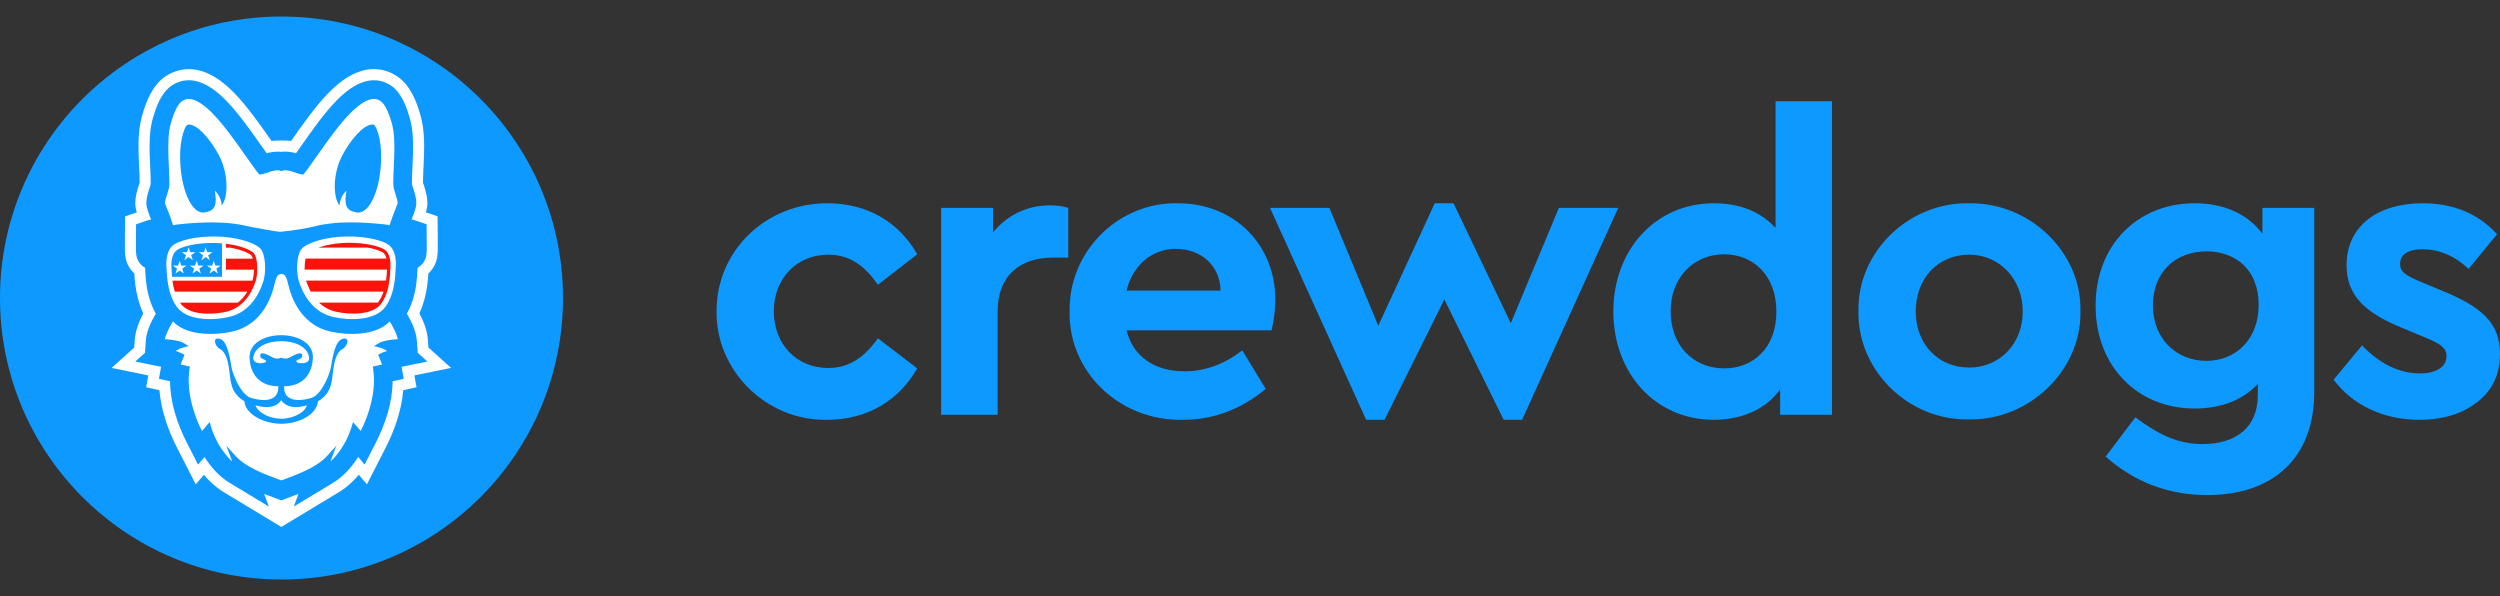 <svg width="130" height="31" viewBox="0 0 130 31" fill="none" xmlns="http://www.w3.org/2000/svg">
<rect x="0" y="0" width="130" height="31" fill="#333333" stroke="none"/>
<g id="Group 95">
<g id="Group 84">
<path id="Vector" d="M37.261 16.178C37.217 19.287 39.869 21.896 43.021 21.83C45.108 21.83 46.76 20.808 47.695 19.156L45.652 17.591C44.956 18.57 44.174 19.135 43.065 19.135C41.413 19.135 40.239 17.896 40.239 16.178C40.239 14.504 41.413 13.243 43.065 13.243C44.195 13.243 44.978 13.83 45.652 14.809L47.695 13.222C46.76 11.57 45.13 10.57 43.021 10.57C39.825 10.57 37.261 13.026 37.261 16.178ZM55.549 10.809C55.267 10.722 54.963 10.678 54.593 10.678C53.397 10.678 52.354 11.2 51.636 12.091V10.809H48.941V21.569H51.876V16.2C51.876 14.352 53.006 13.395 54.767 13.395H55.549V10.809ZM66.121 17.178C66.251 16.635 66.316 16.091 66.316 15.57C66.316 12.765 64.229 10.57 61.251 10.57C58.143 10.504 55.556 13.091 55.621 16.2C55.556 19.308 58.186 21.896 61.512 21.83C63.099 21.83 64.534 21.287 65.817 20.222L64.599 18.221C63.665 18.939 62.664 19.308 61.599 19.308C60.034 19.308 58.925 18.548 58.578 17.178H66.121ZM58.578 15.113C58.904 13.787 59.904 12.939 61.143 12.939C62.425 12.939 63.447 13.787 63.469 15.113H58.578ZM81.062 10.809L78.562 16.809L75.584 10.57H74.605L71.671 16.939L69.127 10.809H66.041L71.04 21.83H71.997L75.106 15.57L78.192 21.83H79.149L84.149 10.809H81.062ZM92.329 5.266V11.852C91.546 11.005 90.481 10.57 89.112 10.57C86.112 10.57 83.894 12.961 83.894 16.2C83.894 19.439 86.112 21.83 89.112 21.83C90.59 21.83 91.851 21.265 92.568 20.243V21.569H95.263V5.266H92.329ZM92.372 16.2C92.372 18.135 91.133 19.156 89.655 19.156C88.068 19.156 86.872 17.983 86.872 16.178C86.872 14.417 88.09 13.222 89.655 13.222C91.133 13.222 92.372 14.287 92.372 16.2ZM96.64 16.178C96.574 19.243 99.227 21.874 102.379 21.808C105.531 21.874 108.248 19.243 108.183 16.178C108.248 13.113 105.553 10.526 102.401 10.57C99.249 10.504 96.574 13.113 96.64 16.178ZM105.183 16.2C105.183 17.874 103.987 19.113 102.401 19.113C100.77 19.113 99.618 17.874 99.618 16.2C99.618 14.482 100.77 13.243 102.401 13.243C103.987 13.243 105.183 14.526 105.183 16.2ZM117.646 10.809V12.156C116.885 11.135 115.667 10.57 114.124 10.57C111.189 10.57 108.972 12.7 108.972 15.896C108.972 19.047 111.146 21.243 114.124 21.243C115.494 21.243 116.624 20.808 117.407 19.961V20.547C117.407 22.221 116.276 23.091 114.537 23.091C113.233 23.091 112.233 22.591 111.037 21.7L109.494 23.743C110.993 25.069 112.755 25.743 114.776 25.743C118.146 25.743 120.341 23.874 120.341 20.374V10.809H117.646ZM117.45 15.852C117.45 17.7 116.211 18.765 114.733 18.765C113.168 18.765 111.95 17.613 111.95 15.874C111.95 14.135 113.146 13.07 114.733 13.07C116.233 13.07 117.45 14.004 117.45 15.852ZM121.348 19.743C122.326 21.048 123.913 21.83 125.804 21.83C127.022 21.83 128.022 21.526 128.804 20.917C129.608 20.308 130 19.461 130 18.395C130 16.809 129.065 15.961 126.978 15.113L125.935 14.678C125.087 14.33 124.804 14.135 124.804 13.722C124.804 13.222 125.239 12.961 125.956 12.961C126.847 12.961 127.652 13.309 128.369 13.982L129.848 12.178C128.87 11.113 127.587 10.57 125.978 10.57C123.631 10.57 122.022 11.765 122.022 13.787C122.022 15.374 122.978 16.265 124.956 17.07L126.109 17.548C126.913 17.896 127.217 18.069 127.217 18.526C127.217 19.113 126.63 19.418 125.848 19.418C124.782 19.418 123.761 18.939 122.826 17.961L121.348 19.743Z" fill="#0D99FF"/>
</g>
<g id="Group 85">
<path id="Vector_2" d="M0 15.497C0 23.581 6.554 30.135 14.638 30.135C22.722 30.135 29.276 23.581 29.276 15.497C29.276 7.413 22.722 0.859 14.638 0.859C6.554 0.859 0 7.413 0 15.497Z" fill="url(#paint0_linear_5967_43321)"/>
<path id="Vector_3" fill-rule="evenodd" clip-rule="evenodd" d="M14.119 7.329C14.287 7.309 14.469 7.305 14.63 7.305C14.791 7.305 14.972 7.308 15.139 7.328C15.143 7.323 15.146 7.318 15.149 7.314C15.459 6.872 15.768 6.43 16.095 6.001C16.414 5.582 16.745 5.171 17.116 4.796C17.338 4.572 17.574 4.361 17.831 4.178C18.446 3.737 19.164 3.473 19.923 3.649C20.068 3.682 20.209 3.731 20.343 3.794C20.457 3.848 20.567 3.91 20.671 3.982C21.336 4.442 21.66 5.264 21.87 6.014C22.055 6.676 22.07 7.37 22.05 8.052C22.036 8.535 21.999 9.018 21.996 9.502C22.009 9.546 22.029 9.592 22.042 9.635C22.143 9.948 22.226 10.247 22.224 10.58C22.222 10.732 22.191 10.889 22.147 11.041L22.754 11.25L22.762 12.247C22.763 12.325 22.764 12.403 22.764 12.481C22.764 12.559 22.764 12.637 22.764 12.715C22.762 12.948 22.77 13.174 22.727 13.405C22.668 13.725 22.51 14.003 22.274 14.22C22.262 14.428 22.244 14.636 22.216 14.844C22.148 15.344 22.021 15.836 21.809 16.295C22.033 16.718 22.215 17.191 22.249 17.668L22.278 18.071L23.455 19.131L21.548 19.521L21.66 20.136L20.969 20.29C20.879 21.343 20.522 22.363 20.044 23.3L19.079 25.186L18.658 24.688C18.362 25.04 18.016 25.355 17.624 25.592L14.628 27.4L11.635 25.593C11.242 25.356 10.897 25.041 10.601 24.69L10.179 25.188L9.215 23.301C8.736 22.364 8.38 21.344 8.289 20.291L7.599 20.138L7.711 19.523L5.803 19.132L6.98 18.072L7.009 17.669C7.043 17.192 7.226 16.719 7.449 16.296C7.237 15.837 7.11 15.345 7.042 14.845C7.014 14.638 6.997 14.43 6.984 14.221C6.748 14.004 6.59 13.726 6.531 13.406C6.488 13.175 6.496 12.95 6.495 12.716C6.495 12.638 6.494 12.56 6.495 12.482C6.495 12.404 6.495 12.326 6.496 12.248L6.504 11.251L7.111 11.042C7.068 10.891 7.036 10.733 7.035 10.581C7.033 10.248 7.115 9.95 7.216 9.636C7.23 9.593 7.25 9.547 7.262 9.503C7.259 9.019 7.223 8.536 7.208 8.053C7.188 7.371 7.204 6.677 7.388 6.016C7.598 5.266 7.923 4.444 8.587 3.983C8.691 3.911 8.801 3.849 8.916 3.795C9.05 3.733 9.191 3.684 9.335 3.65C9.606 3.587 9.884 3.579 10.159 3.622C10.936 3.744 11.602 4.253 12.142 4.798C12.514 5.172 12.844 5.584 13.164 6.003C13.491 6.431 13.8 6.873 14.109 7.315C14.112 7.32 14.116 7.324 14.119 7.329Z" fill="white"/>
<path id="Vector_4" fill-rule="evenodd" clip-rule="evenodd" d="M14.774 20.087C15.914 20.073 16.24 19.264 16.27 18.623C16.346 17.032 12.901 17.032 12.976 18.623C13.006 19.264 13.332 20.073 14.472 20.087V20.133C14.475 20.896 13.689 20.877 13.068 20.698C12.535 20.544 12.113 19.495 12.043 19.123C11.973 18.751 11.861 17.751 11.441 17.623C11.02 17.495 11.166 18.016 11.448 18.155C11.729 18.294 11.851 18.796 11.893 19.052C12.01 19.769 11.918 20.381 12.709 20.867C12.758 21.526 13.688 22.035 14.636 22.035C15.543 22.035 16.47 21.555 16.538 20.867C17.329 20.381 17.236 19.768 17.354 19.052C17.396 18.796 17.517 18.294 17.799 18.155C18.08 18.016 18.226 17.495 17.806 17.623C17.385 17.751 17.273 18.751 17.203 19.123C17.133 19.495 16.711 20.544 16.179 20.698C15.557 20.877 14.772 20.896 14.774 20.133V20.087ZM14.798 20.996C15.08 21.21 15.481 21.191 15.809 21.117C15.859 21.106 15.909 21.093 15.959 21.079C15.806 21.523 15.17 21.743 14.748 21.769C14.71 21.772 14.672 21.773 14.634 21.773C14.321 21.773 13.989 21.693 13.717 21.536C13.543 21.436 13.353 21.277 13.285 21.078C13.654 21.185 14.129 21.238 14.448 20.996C14.521 20.941 14.579 20.876 14.623 20.804C14.668 20.876 14.725 20.941 14.798 20.996ZM15.711 18.535C15.773 18.159 15.144 18.548 15.077 18.583C14.81 18.718 14.623 18.595 14.623 18.595C14.623 18.595 14.436 18.718 14.169 18.583C14.102 18.548 13.473 18.159 13.536 18.535C13.563 18.698 13.884 18.686 13.83 18.806C13.775 18.926 13.125 18.967 13.173 18.587C13.318 17.457 15.928 17.457 16.073 18.587C16.122 18.967 15.471 18.926 15.417 18.806C15.363 18.686 15.684 18.698 15.711 18.535Z" fill="#0D99FF"/>
<path id="Vector_5" fill-rule="evenodd" clip-rule="evenodd" d="M7.856 11.409C7.75 11.149 7.612 10.8 7.61 10.58C7.609 10.313 7.683 10.067 7.764 9.815C7.784 9.751 7.832 9.626 7.838 9.56C7.837 9.053 7.798 8.545 7.783 8.039C7.765 7.422 7.775 6.771 7.942 6.173C8.111 5.57 8.38 4.829 8.915 4.459C8.992 4.405 9.075 4.359 9.16 4.319C9.258 4.273 9.36 4.238 9.465 4.213C9.665 4.167 9.868 4.162 10.07 4.193C10.713 4.294 11.288 4.756 11.734 5.205C12.088 5.562 12.402 5.955 12.706 6.354C13.029 6.777 13.333 7.213 13.638 7.648C13.714 7.756 13.79 7.863 13.867 7.97C14.149 7.891 14.347 7.874 14.634 7.895C14.891 7.86 15.145 7.899 15.392 7.969C15.469 7.862 15.545 7.754 15.62 7.646C15.925 7.211 16.23 6.775 16.552 6.353C16.857 5.953 17.17 5.561 17.524 5.204C17.724 5.003 17.936 4.812 18.166 4.648C18.642 4.307 19.202 4.075 19.793 4.212C19.899 4.236 20.001 4.272 20.099 4.318C20.184 4.358 20.266 4.404 20.344 4.458C20.878 4.828 21.148 5.569 21.316 6.172C21.483 6.769 21.493 7.421 21.475 8.037C21.46 8.544 21.421 9.052 21.421 9.559C21.427 9.625 21.474 9.75 21.495 9.814C21.576 10.065 21.65 10.311 21.648 10.579C21.647 10.799 21.509 11.147 21.402 11.408C21.477 11.426 21.552 11.446 21.624 11.471L22.182 11.664L22.187 12.254C22.188 12.331 22.189 12.408 22.189 12.485C22.189 12.562 22.189 12.638 22.189 12.715C22.188 12.905 22.196 13.117 22.162 13.303C22.111 13.578 21.946 13.787 21.712 13.928C21.71 13.981 21.709 14.034 21.706 14.086C21.694 14.315 21.677 14.543 21.646 14.769C21.573 15.309 21.425 15.835 21.157 16.311C21.405 16.726 21.641 17.234 21.675 17.712L21.721 18.346L22.224 18.799L20.881 19.073L20.995 19.698L20.416 19.826C20.405 20.949 20.039 22.048 19.531 23.041L18.96 24.158L18.625 23.761C18.294 24.286 17.854 24.783 17.326 25.102L15.277 26.34L15.521 25.682C15.322 25.759 15.121 25.834 14.92 25.91L14.769 25.967L14.628 26.021L14.49 25.968L14.338 25.911C14.138 25.835 13.937 25.761 13.737 25.684L13.982 26.341L11.932 25.103C11.405 24.785 10.964 24.288 10.634 23.763L10.298 24.16L9.727 23.042C9.22 22.05 8.853 20.951 8.842 19.828L8.264 19.699L8.377 19.075L7.035 18.8L7.538 18.347L7.583 17.713C7.617 17.235 7.854 16.728 8.101 16.312C7.833 15.837 7.685 15.31 7.612 14.77C7.582 14.544 7.565 14.316 7.553 14.088C7.55 14.035 7.549 13.982 7.546 13.929C7.313 13.788 7.148 13.579 7.097 13.304C7.062 13.118 7.071 12.906 7.07 12.717C7.07 12.64 7.07 12.563 7.07 12.486C7.07 12.409 7.071 12.332 7.071 12.255L7.076 11.665L7.634 11.473C7.707 11.448 7.781 11.427 7.856 11.409ZM20.091 11.685C20.148 11.693 20.204 11.701 20.261 11.711C20.29 11.609 20.324 11.508 20.359 11.409C20.424 11.224 20.497 11.041 20.569 10.859C20.595 10.793 20.622 10.726 20.646 10.66C20.656 10.634 20.672 10.594 20.677 10.566C20.677 10.426 20.613 10.244 20.571 10.111C20.516 9.943 20.45 9.747 20.45 9.569C20.45 9.086 20.485 8.601 20.5 8.119C20.509 7.818 20.513 7.515 20.496 7.214C20.481 6.955 20.451 6.684 20.381 6.433C20.287 6.098 20.085 5.46 19.791 5.256C19.758 5.233 19.724 5.214 19.689 5.198L19.685 5.196C19.65 5.179 19.613 5.167 19.574 5.158C19.106 5.049 18.514 5.586 18.214 5.888C17.889 6.215 17.604 6.575 17.324 6.942C17.01 7.354 16.713 7.779 16.415 8.204C16.295 8.376 16.173 8.547 16.05 8.717C15.975 8.82 15.899 8.923 15.817 9.02L15.77 9.076L15.697 9.068C15.546 9.05 15.393 8.987 15.249 8.94C15.083 8.886 14.852 8.815 14.681 8.879L14.634 8.896L14.63 8.895L14.624 8.897L14.578 8.88C14.406 8.816 14.176 8.887 14.009 8.941C13.866 8.988 13.712 9.051 13.562 9.069L13.489 9.078L13.442 9.022C13.36 8.924 13.284 8.822 13.209 8.718C13.085 8.548 12.964 8.377 12.843 8.205C12.546 7.781 12.249 7.355 11.934 6.943C11.655 6.577 11.369 6.217 11.045 5.889C10.745 5.587 10.153 5.051 9.684 5.159C9.646 5.168 9.608 5.181 9.573 5.198L9.57 5.199C9.534 5.215 9.5 5.235 9.468 5.257C9.173 5.461 8.971 6.099 8.877 6.434C8.807 6.685 8.777 6.956 8.763 7.216C8.746 7.516 8.749 7.819 8.758 8.12C8.773 8.603 8.809 9.088 8.809 9.57C8.809 9.748 8.742 9.944 8.688 10.113C8.645 10.245 8.582 10.427 8.581 10.568C8.586 10.595 8.603 10.636 8.612 10.661C8.637 10.728 8.663 10.794 8.689 10.86C8.762 11.043 8.835 11.225 8.9 11.41C8.935 11.51 8.968 11.611 8.998 11.712C9.054 11.703 9.11 11.694 9.166 11.687L9.164 11.681L9.333 11.662C9.899 11.601 10.477 11.564 11.046 11.564C11.39 11.564 11.737 11.583 12.079 11.623C12.324 11.651 12.575 11.69 12.814 11.751C12.914 11.776 13.025 11.794 13.126 11.814C13.323 11.851 13.521 11.888 13.718 11.923C13.909 11.957 14.1 11.99 14.291 12.019C14.36 12.029 14.43 12.04 14.499 12.047C14.516 12.05 14.539 12.053 14.561 12.054L14.613 12.05C14.796 12.033 14.98 12.011 15.163 11.986C15.495 11.942 15.828 11.888 16.155 11.817C16.252 11.796 16.349 11.774 16.445 11.75C16.684 11.689 16.935 11.65 17.18 11.621C17.522 11.581 17.868 11.563 18.213 11.563C18.782 11.563 19.36 11.6 19.926 11.661L20.093 11.679L20.091 11.685ZM8.573 17.639C8.881 17.651 9.344 17.717 9.538 17.832L9.808 17.994L9.505 18.079C9.374 18.116 9.247 18.175 9.13 18.25C9.259 18.288 9.387 18.337 9.489 18.392L9.598 18.453L9.547 18.566C9.491 18.691 9.439 18.82 9.399 18.95C9.398 18.952 9.397 18.954 9.397 18.956L9.873 19.062L9.855 19.187C9.754 19.877 9.844 20.583 10.04 21.249C10.159 21.655 10.316 22.039 10.501 22.418L10.901 21.945L10.972 22.186C11.153 22.805 11.558 23.532 12.076 24.002L11.77 23.178L12.243 23.702C12.814 24.334 13.833 24.684 14.628 24.982C15.423 24.683 16.443 24.333 17.016 23.7L17.489 23.177L17.182 24.001C17.701 23.53 18.105 22.804 18.287 22.185L18.358 21.944L18.758 22.416C18.942 22.038 19.099 21.654 19.219 21.247C19.415 20.582 19.505 19.876 19.404 19.186L19.386 19.061L19.862 18.955C19.862 18.953 19.861 18.951 19.86 18.948C19.819 18.818 19.767 18.689 19.712 18.565L19.661 18.451L19.77 18.391C19.871 18.335 20 18.287 20.129 18.249C20.012 18.174 19.884 18.114 19.754 18.078L19.45 17.993L19.721 17.831C19.914 17.716 20.378 17.65 20.686 17.637C20.621 17.336 20.431 16.98 20.266 16.714C20.239 16.743 20.21 16.77 20.181 16.797C19.452 17.453 18.114 17.442 17.211 17.247C16.38 17.067 15.756 16.546 15.36 15.803C15.217 15.534 15.114 15.259 15.034 14.966C15.006 14.864 14.981 14.761 14.954 14.659C14.938 14.595 14.919 14.523 14.892 14.463C14.87 14.413 14.833 14.338 14.791 14.301C14.769 14.281 14.74 14.272 14.714 14.259C14.698 14.251 14.67 14.248 14.647 14.246L14.636 14.246C14.612 14.246 14.566 14.25 14.545 14.26C14.519 14.273 14.49 14.283 14.468 14.302C14.426 14.339 14.389 14.414 14.367 14.464C14.339 14.524 14.321 14.597 14.304 14.661C14.278 14.763 14.253 14.865 14.225 14.967C14.145 15.26 14.041 15.536 13.898 15.805C13.503 16.547 12.879 17.068 12.048 17.248C11.579 17.35 11.063 17.388 10.586 17.351C10.014 17.305 9.398 17.139 8.992 16.715C8.828 16.981 8.638 17.337 8.573 17.639Z" fill="#0D99FF"/>
<path id="Vector_6" fill-rule="evenodd" clip-rule="evenodd" d="M21.352 12.259C21.352 12.259 21.359 13.046 21.34 13.148C21.321 13.251 20.973 13.258 20.905 13.618C20.837 13.977 20.945 15.168 20.309 16.091C19.673 17.015 18.142 16.971 17.256 16.767C16.37 16.562 15.818 15.949 15.492 15.298C15.167 14.647 15.129 14.117 15.027 13.875C14.925 13.633 14.849 13.622 14.785 13.587C14.72 13.553 14.618 13.557 14.618 13.557C14.618 13.557 14.516 13.553 14.452 13.587C14.387 13.622 14.312 13.633 14.21 13.875C14.107 14.117 14.069 14.647 13.744 15.298C13.418 15.949 12.866 16.562 11.98 16.767C11.095 16.971 9.563 17.015 8.928 16.091C8.292 15.168 8.4 13.977 8.332 13.618C8.263 13.258 7.915 13.251 7.896 13.148C7.878 13.046 7.885 12.259 7.885 12.259C8.212 12.146 9.577 11.977 10.769 11.977C11.576 11.976 12.242 12.075 12.622 12.172C13.535 12.404 14.618 12.497 14.618 12.497C14.618 12.497 15.702 12.404 16.615 12.172C16.994 12.075 17.661 11.976 18.467 11.977C19.659 11.977 21.025 12.146 21.352 12.259Z" fill="#0D99FF"/>
<path id="Vector_7" fill-rule="evenodd" clip-rule="evenodd" d="M11.525 10.684C11.835 10.312 11.867 9.372 11.588 8.546C11.308 7.719 10.309 6.347 9.748 6.486C9.65 6.511 9.349 7.135 9.365 8.227C9.389 9.768 9.936 11.152 10.633 11.047C11.229 10.956 11.288 10.619 11.17 9.91C11.39 10.133 11.515 10.389 11.525 10.684Z" fill="#0D99FF"/>
<path id="Vector_8" fill-rule="evenodd" clip-rule="evenodd" d="M18.552 11.047C19.25 11.152 19.796 9.768 19.82 8.227C19.837 7.135 19.535 6.511 19.437 6.486C18.876 6.347 17.878 7.719 17.598 8.546C17.318 9.372 17.35 10.312 17.66 10.684C17.67 10.389 17.795 10.133 18.015 9.91C17.898 10.619 17.956 10.956 18.552 11.047Z" fill="#0D99FF"/>
<path id="Vector_9" fill-rule="evenodd" clip-rule="evenodd" d="M21.352 12.259C21.352 12.259 21.359 13.046 21.34 13.148C21.321 13.251 20.973 13.258 20.905 13.618C20.837 13.977 20.944 15.168 20.309 16.091C19.673 17.015 18.142 16.971 17.256 16.767C16.37 16.562 15.818 15.949 15.492 15.298C15.167 14.647 15.129 14.117 15.027 13.875C14.925 13.633 14.849 13.621 14.785 13.587C14.72 13.553 14.618 13.557 14.618 13.557C14.618 13.557 14.516 13.553 14.451 13.587C14.387 13.621 14.311 13.633 14.209 13.875C14.107 14.117 14.069 14.647 13.744 15.298C13.418 15.949 12.866 16.562 11.98 16.767C11.094 16.971 9.563 17.015 8.927 16.091C8.292 15.168 8.399 13.977 8.331 13.618C8.263 13.258 7.915 13.251 7.896 13.148C7.877 13.046 7.884 12.259 7.884 12.259C8.212 12.146 9.577 11.977 10.769 11.977C11.575 11.976 12.242 12.075 12.621 12.172C13.534 12.404 14.618 12.497 14.618 12.497C14.618 12.497 15.701 12.404 16.615 12.172C16.994 12.075 17.66 11.976 18.467 11.977C19.659 11.977 21.024 12.146 21.352 12.259Z" fill="#0D99FF"/>
<path id="Vector_10" fill-rule="evenodd" clip-rule="evenodd" d="M13.587 12.981C13.78 13.265 13.854 13.993 13.713 14.571C13.65 14.777 13.574 14.975 13.476 15.17C13.15 15.823 12.639 16.313 11.913 16.481C11.101 16.668 9.71 16.706 9.174 15.927C8.905 15.536 8.775 15.074 8.713 14.609C8.687 14.411 8.673 14.214 8.662 14.015C8.659 13.943 8.656 13.867 8.651 13.791C8.651 13.791 8.651 13.79 8.651 13.788C8.648 13.741 8.606 12.973 9.083 12.694C9.575 12.406 10.585 12.243 11.575 12.313C11.816 12.333 12.057 12.364 12.286 12.408C12.943 12.54 13.443 12.769 13.587 12.981ZM15.649 12.981C15.457 13.265 15.382 13.993 15.523 14.571C15.586 14.777 15.662 14.975 15.76 15.17C16.086 15.823 16.597 16.313 17.323 16.481C18.135 16.668 19.526 16.706 20.062 15.927C20.331 15.536 20.461 15.074 20.523 14.609C20.55 14.411 20.563 14.214 20.574 14.015C20.578 13.943 20.58 13.867 20.585 13.791C20.585 13.791 20.585 13.79 20.585 13.788C20.588 13.741 20.631 12.973 20.153 12.694C19.661 12.406 18.652 12.243 17.661 12.313C17.421 12.333 17.179 12.364 16.95 12.408C16.293 12.54 15.794 12.769 15.649 12.981Z" fill="white"/>
<path id="Vector_11" fill-rule="evenodd" clip-rule="evenodd" d="M15.839 14.02H20.124C20.123 14.029 20.123 14.038 20.122 14.047C20.113 14.223 20.101 14.4 20.078 14.575C20.077 14.581 20.076 14.586 20.075 14.592H15.916C15.969 14.756 16.032 14.915 16.109 15.07C16.125 15.102 16.142 15.133 16.159 15.164H19.946C19.887 15.34 19.809 15.508 19.703 15.66C19.685 15.687 19.665 15.713 19.643 15.736H16.589C16.825 15.963 17.113 16.128 17.459 16.207C18.145 16.366 19.392 16.417 19.846 15.758C19.851 15.751 19.855 15.744 19.86 15.736C19.978 15.56 20.064 15.366 20.127 15.164C20.185 14.98 20.223 14.789 20.248 14.598C20.249 14.596 20.249 14.594 20.249 14.592C20.273 14.414 20.285 14.235 20.295 14.056C20.295 14.044 20.296 14.032 20.296 14.02C20.299 13.961 20.302 13.902 20.305 13.844L20.305 13.841C20.313 13.726 20.305 13.585 20.274 13.448C20.23 13.252 20.14 13.065 19.985 12.974C19.922 12.938 19.853 12.905 19.779 12.876C19.548 12.783 19.277 12.726 19.053 12.691C18.627 12.624 18.18 12.609 17.75 12.641C17.534 12.657 17.318 12.685 17.105 12.727C16.921 12.764 16.732 12.812 16.552 12.876H19.114C19.374 12.921 19.681 12.996 19.898 13.123C19.998 13.182 20.061 13.309 20.096 13.448H15.893C15.851 13.628 15.837 13.845 15.839 14.02Z" fill="#F9140B"/>
<path id="Vector_12" fill-rule="evenodd" clip-rule="evenodd" d="M12.86 15.168C12.726 15.392 12.562 15.587 12.364 15.74H9.357C9.362 15.747 9.367 15.754 9.372 15.761C9.825 16.42 11.073 16.369 11.758 16.211C12.104 16.131 12.392 15.966 12.628 15.74C12.797 15.578 12.94 15.384 13.059 15.168C13.075 15.136 13.092 15.105 13.108 15.073C13.185 14.919 13.248 14.759 13.301 14.595C13.307 14.578 13.312 14.561 13.317 14.544C13.345 14.43 13.362 14.312 13.371 14.195C13.375 14.145 13.378 14.087 13.379 14.023C13.38 13.848 13.367 13.632 13.324 13.451C13.3 13.351 13.267 13.261 13.223 13.196C13.158 13.1 12.967 13.004 12.865 12.959C12.8 12.93 12.733 12.903 12.665 12.879C12.485 12.815 12.296 12.767 12.112 12.731C11.992 12.707 11.87 12.687 11.748 12.672V12.879H11.968C12.005 12.886 12.042 12.893 12.079 12.9C12.321 12.948 12.569 13.015 12.795 13.116C12.86 13.145 13.041 13.235 13.08 13.293C13.107 13.333 13.13 13.388 13.147 13.451H11.748V14.023H13.206C13.205 14.084 13.203 14.138 13.2 14.181C13.191 14.288 13.176 14.394 13.151 14.498C13.141 14.531 13.13 14.563 13.12 14.595H8.968C8.968 14.597 8.969 14.599 8.969 14.601C8.994 14.792 9.032 14.983 9.09 15.168H12.86Z" fill="#F9140B"/>
<path id="Vector_13" fill-rule="evenodd" clip-rule="evenodd" d="M10.763 13.812L11.032 13.813L11.115 13.556L11.198 13.813L11.467 13.812L11.249 13.97L11.333 14.226L11.115 14.068L10.897 14.226L10.981 13.97L10.763 13.812ZM10.826 13.272L10.91 13.528L10.693 13.369L10.475 13.528L10.559 13.272L10.34 13.114L10.61 13.115L10.693 12.858L10.775 13.115L11.045 13.114L10.826 13.272ZM10.165 12.699C9.869 12.745 9.494 12.83 9.233 12.982C8.969 13.136 8.894 13.567 8.912 13.847L8.913 13.851C8.917 13.921 8.92 13.992 8.923 14.063C8.929 14.174 8.936 14.284 8.946 14.395H11.544V12.655C11.519 12.652 11.493 12.651 11.467 12.649C11.037 12.617 10.591 12.632 10.165 12.699ZM9.94 13.272L10.024 13.528L9.806 13.369L9.588 13.528L9.672 13.272L9.454 13.114L9.724 13.115L9.806 12.858L9.889 13.115L10.159 13.114L9.94 13.272ZM10.228 13.556L10.311 13.813L10.581 13.812L10.363 13.97L10.446 14.226L10.228 14.068L10.011 14.226L10.095 13.97L9.876 13.812L10.146 13.813L10.228 13.556ZM9.476 13.97L9.56 14.226L9.342 14.068L9.124 14.226L9.208 13.97L8.99 13.812L9.26 13.813L9.342 13.556L9.425 13.813L9.695 13.812L9.476 13.97Z" fill="#0D99FF"/>
</g>
</g>
<defs>
<linearGradient id="paint0_linear_5967_43321" x1="14.638" y1="30.135" x2="14.638" y2="0.859" gradientUnits="userSpaceOnUse">
<stop stop-color="#0D99FF"/>
</linearGradient>
</defs>
</svg>
